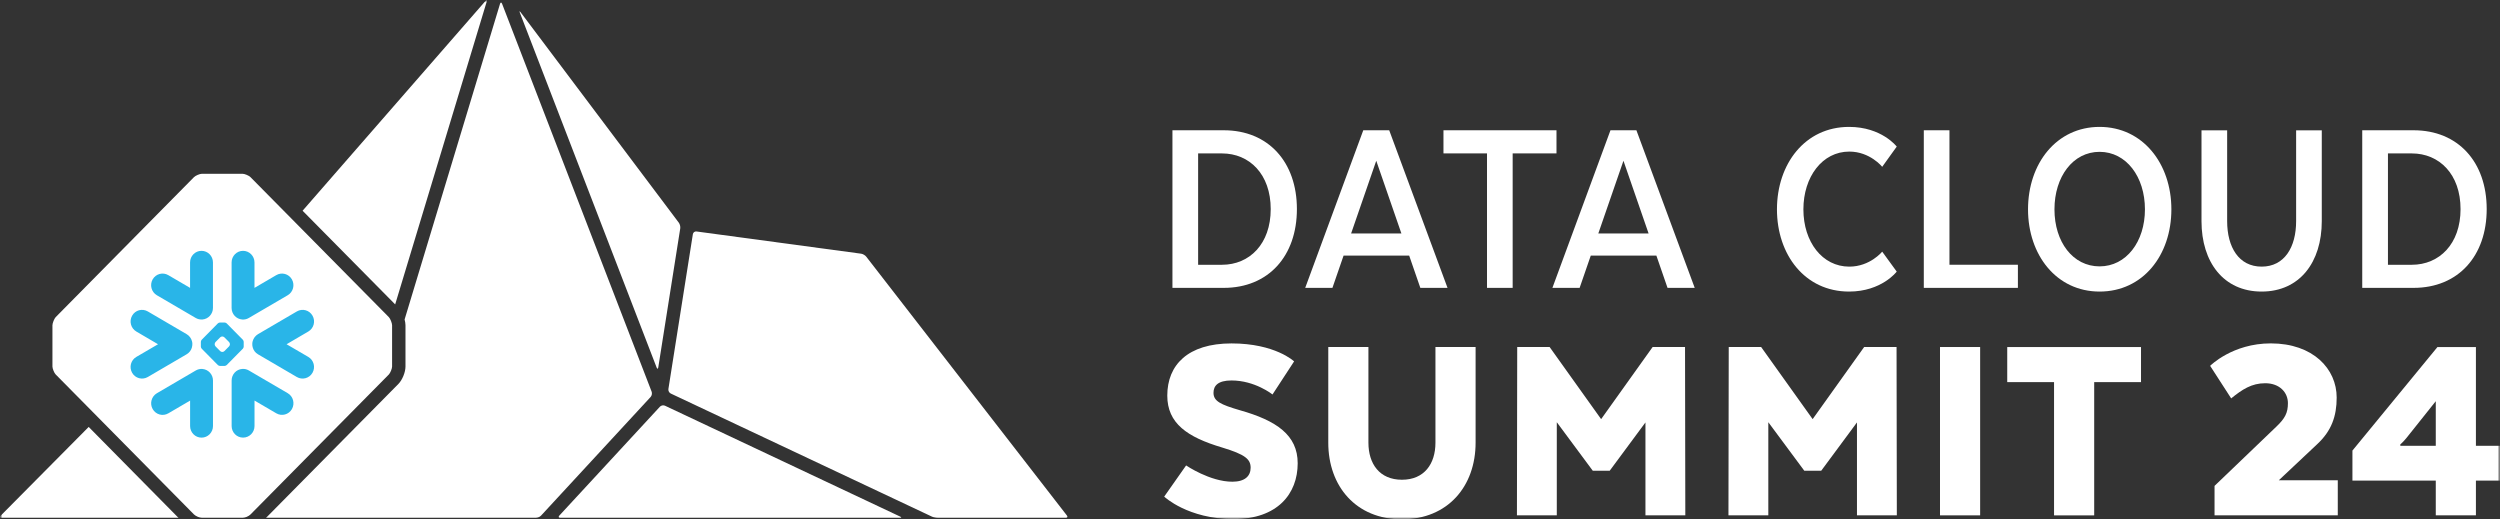<?xml version="1.0" encoding="UTF-8"?>
<svg xmlns="http://www.w3.org/2000/svg" width="544" height="113" viewBox="0 0 544 113" fill="none">
  <rect x="0" y="0" width="544" height="113" fill="#333333" stroke="none"/>
  <g clip-path="url(#clip0_55_5020)">
    <mask id="mask0_55_5020" style="mask-type:luminance" maskUnits="userSpaceOnUse" x="0" y="0" width="544" height="113">
      <path d="M544 0H0V113H544V0Z" fill="white"></path>
    </mask>
    <g mask="url(#mask0_55_5020)">
      <mask id="mask1_55_5020" style="mask-type:luminance" maskUnits="userSpaceOnUse" x="0" y="0" width="544" height="113">
        <path d="M544 0H0V113H544V0Z" fill="white"></path>
      </mask>
      <g mask="url(#mask1_55_5020)">
        <path d="M266.294 62.64H255.123V28.347H266.294C275.995 28.347 282.206 35.264 282.206 45.493C282.206 55.723 276.001 62.64 266.294 62.64ZM260.712 33.379V57.615H265.904C271.883 57.615 276.508 53.097 276.508 45.5C276.508 37.904 271.883 33.385 265.904 33.385H260.712V33.379Z" fill="white"></path>
        <path d="M314.988 62.64H309.064L306.635 55.612H292.365L289.937 62.64H284.013L296.648 28.347H302.292L314.981 62.64H314.988ZM294 50.809H304.946L299.473 34.98L294 50.809Z" fill="white"></path>
        <path d="M314.092 28.347H338.692V33.379H329.155V62.64H323.573V33.379H314.099V28.347H314.092Z" fill="white"></path>
        <path d="M368.778 62.64H362.854L360.426 55.612H346.155L343.727 62.64H337.803L350.438 28.347H356.082L368.771 62.64H368.778ZM347.79 50.809H358.736L353.263 34.98L347.79 50.809Z" fill="white"></path>
        <path d="M412.73 59.1C412.73 59.1 409.46 63.446 402.352 63.446C392.761 63.446 386.666 55.441 386.666 45.557C386.666 35.674 392.761 27.613 402.352 27.613C409.46 27.613 412.73 31.896 412.73 31.896L409.569 36.298C409.569 36.298 406.915 32.985 402.407 32.985C396.537 32.985 392.419 38.474 392.419 45.557C392.419 52.641 396.537 58.019 402.407 58.019C406.922 58.019 409.569 54.761 409.569 54.761L412.73 59.107V59.1Z" fill="white"></path>
        <path d="M418.62 62.64V28.347H424.202V57.609H439.095V62.64H418.613H418.62Z" fill="white"></path>
        <path d="M441.298 45.557C441.298 35.556 447.502 27.613 456.868 27.613C466.233 27.613 472.492 35.556 472.492 45.557C472.492 55.558 466.288 63.446 456.868 63.446C447.448 63.446 441.298 55.441 441.298 45.557ZM466.739 45.557C466.739 38.467 462.676 33.04 456.868 33.04C451.06 33.04 447.051 38.467 447.051 45.557C447.051 52.647 451.06 57.963 456.868 57.963C462.676 57.963 466.739 52.592 466.739 45.557Z" fill="white"></path>
        <path d="M479.046 48.128V28.355H484.628V48.128C484.628 53.784 487.166 58.018 492.132 58.018C497.099 58.018 499.637 53.791 499.637 48.128V28.355H505.219V48.128C505.219 57.048 500.424 63.445 492.132 63.445C483.841 63.445 479.046 57.041 479.046 48.128Z" fill="white"></path>
        <path d="M525.195 62.64H514.023V28.347H525.195C534.895 28.347 541.106 35.264 541.106 45.493C541.106 55.723 534.902 62.64 525.195 62.64ZM519.619 33.379V57.615H524.811C530.79 57.615 535.415 53.097 535.415 45.5C535.415 37.904 530.79 33.385 524.811 33.385H519.619V33.379Z" fill="white"></path>
        <path d="M258.099 101.279C258.099 101.279 263.285 104.821 268.162 104.821C270.871 104.821 272.137 103.601 272.137 101.772C272.137 99.942 270.994 98.902 265.932 97.377C258.339 95.118 254.001 92.124 254.001 86.08C254.001 79.427 258.462 74.728 267.977 74.728C277.493 74.728 281.598 78.636 281.598 78.636L276.898 85.838C276.898 85.838 273.101 82.788 267.977 82.788C265.022 82.788 264.058 83.945 264.058 85.477C264.058 87.307 265.624 88.042 269.783 89.261C277.794 91.521 282.377 94.695 282.377 100.801C282.377 107.455 277.979 112.951 268.456 112.951C258.455 112.951 253.331 108.065 253.331 108.065L258.092 101.286H258.099V101.279Z" fill="white"></path>
        <path d="M289.033 96.332V75.512H297.769V96.332C297.769 100.913 300.177 104.392 305.061 104.392C309.946 104.392 312.354 100.913 312.354 96.332V75.512H321.09V96.332C321.09 105.792 315.063 113 305.061 113C295.06 113 289.033 105.799 289.033 96.332Z" fill="white"></path>
        <path d="M358.037 91.938L350.266 102.438H346.592L338.759 91.875V112.141H330.085L330.147 75.512H337.199L348.405 91.203L359.61 75.512H366.663L366.725 112.141H358.05V91.938H358.037Z" fill="white"></path>
        <path d="M404.063 91.938L396.292 102.438H392.618L384.786 91.875V112.141H376.111L376.173 75.512H383.226L394.431 91.203L405.637 75.512H412.69L412.751 112.141H404.077V91.938H404.063Z" fill="white"></path>
        <path d="M430.879 75.512H422.144V112.141H430.879V75.512Z" fill="white"></path>
        <path d="M436.782 75.519H465.883V83.149H455.697V112.148H446.961V83.149H436.775V75.519H436.782Z" fill="white"></path>
        <path d="M481.884 105.729L495.32 92.852C497.249 91.022 497.851 89.802 497.851 87.723C497.851 85.401 496.045 83.391 492.912 83.391C489.957 83.391 487.911 84.736 485.503 86.69L480.927 79.607C480.927 79.607 485.75 74.721 494.123 74.721C503.344 74.721 508.461 80.279 508.461 86.503C508.461 90.592 507.319 93.767 504.24 96.636L495.867 104.509H508.701V112.14H481.884V105.729Z" fill="white"></path>
        <path d="M511.889 98.044L530.386 75.519H538.76V97.004H544V104.573H538.76V112.141H530.024V104.573H511.889V98.044ZM522.314 97.004H530.024V87.301L523.696 95.237C522.909 96.214 522.307 96.699 522.307 96.699V97.004H522.314Z" fill="white"></path>
        <path d="M113.284 2.669L147.714 48.461C147.94 48.766 148.084 49.32 148.022 49.694L143.241 79.941C143.179 80.315 143.022 80.335 142.885 79.982L113.12 2.759C112.983 2.405 113.059 2.364 113.284 2.662V2.669ZM105.664 0.181C105.91 -0.103 106.026 -0.041 105.917 0.326L85.989 66.238L65.843 45.855L105.664 0.181ZM52.797 112.702H43.925C43.48 112.702 42.543 112.287 42.208 111.94L12.108 81.472C11.8 81.167 11.41 80.204 11.41 79.76V70.778C11.41 70.314 11.807 69.329 12.115 69.011L42.208 38.55C42.536 38.21 43.473 37.815 43.932 37.815H52.784C53.242 37.815 54.179 38.21 54.501 38.543L84.614 69.011C84.922 69.323 85.319 70.314 85.319 70.778V79.76C85.319 80.211 84.929 81.167 84.621 81.479L54.501 111.954C54.159 112.314 53.269 112.702 52.797 112.709V112.702ZM0.348 112.702C-0.028 112.702 -0.117 112.481 0.15 112.21L19.298 92.901L38.849 112.696H0.348V112.702ZM116.575 112.702H57.873L86.673 83.565C87.535 82.706 88.233 81.001 88.233 79.76V70.778C88.233 70.39 88.158 69.96 88.041 69.516L108.804 0.839C108.913 0.472 109.118 0.465 109.255 0.825L141.797 85.229C141.934 85.582 141.838 86.102 141.578 86.379L117.731 112.196C117.471 112.474 116.958 112.702 116.582 112.702H116.575ZM195.82 112.702H121.924C121.548 112.702 121.452 112.474 121.705 112.196L143.603 88.493C143.863 88.216 144.349 88.119 144.691 88.278L195.881 112.411C196.223 112.571 196.196 112.702 195.82 112.702ZM231.898 112.702H204.083C203.707 112.702 203.119 112.571 202.777 112.411L145.956 85.631C145.614 85.471 145.382 85.028 145.443 84.653L150.766 50.956C150.827 50.581 151.176 50.311 151.552 50.367L187.385 55.204C187.761 55.253 188.254 55.544 188.486 55.842L232.151 112.162C232.384 112.46 232.268 112.709 231.891 112.709H231.898V112.702Z" fill="white"></path>
        <path fill-rule="evenodd" clip-rule="evenodd" d="M41.742 75.651C41.824 75.38 41.858 75.103 41.858 74.826C41.858 74.625 41.824 74.431 41.77 74.23C41.605 73.613 41.202 73.059 40.613 72.712L32.151 67.763C30.954 67.07 29.435 67.479 28.751 68.692C28.06 69.898 28.471 71.437 29.661 72.137L34.388 74.909L29.661 77.668C28.464 78.368 28.06 79.906 28.751 81.119C29.435 82.325 30.961 82.734 32.151 82.041L40.613 77.092C41.181 76.76 41.571 76.24 41.749 75.651H41.742ZM44.041 80.287C43.555 80.246 43.049 80.35 42.597 80.62L34.135 85.569C32.945 86.269 32.534 87.814 33.225 89.02C33.916 90.226 35.435 90.642 36.625 89.942L41.366 87.17V92.707C41.366 94.101 42.481 95.23 43.856 95.23C45.231 95.23 46.346 94.101 46.346 92.707V82.803C46.346 81.473 45.327 80.385 44.041 80.287ZM52.701 69.524C53.187 69.566 53.686 69.462 54.145 69.191L62.607 64.243C63.797 63.543 64.201 62.004 63.517 60.791C62.833 59.585 61.307 59.169 60.117 59.869L55.376 62.642V57.104C55.376 55.711 54.261 54.581 52.886 54.581C51.511 54.581 50.396 55.711 50.396 57.104V67.008C50.396 68.339 51.408 69.427 52.701 69.524ZM34.128 64.243L42.59 69.191C43.042 69.455 43.548 69.558 44.034 69.524C45.32 69.427 46.339 68.332 46.339 67.008V57.104C46.339 55.711 45.224 54.581 43.849 54.581C42.474 54.581 41.359 55.711 41.359 57.104V62.642L36.618 59.869C35.428 59.169 33.909 59.585 33.218 60.791C32.534 62.004 32.938 63.543 34.128 64.243ZM50.033 74.881C50.033 74.736 49.944 74.535 49.849 74.431L48.829 73.405C48.727 73.301 48.528 73.218 48.392 73.218H48.35C48.207 73.218 48.008 73.301 47.913 73.405L46.893 74.431C46.791 74.535 46.715 74.736 46.715 74.881V74.923C46.715 75.069 46.791 75.263 46.893 75.367L47.913 76.399C48.015 76.503 48.207 76.586 48.35 76.586H48.392C48.535 76.586 48.733 76.503 48.829 76.399L49.849 75.367C49.951 75.263 50.033 75.062 50.033 74.923V74.881ZM52.845 75.873L49.329 79.435C49.226 79.539 49.035 79.622 48.884 79.622H47.851C47.707 79.622 47.509 79.539 47.406 79.435L43.89 75.873C43.788 75.775 43.706 75.568 43.706 75.429V74.382C43.706 74.237 43.788 74.036 43.89 73.932L47.406 70.369C47.509 70.266 47.707 70.182 47.851 70.182H48.884C49.028 70.182 49.226 70.266 49.329 70.369L52.845 73.932C52.947 74.036 53.03 74.237 53.03 74.382V75.429C53.03 75.568 52.947 75.775 52.845 75.873ZM62.614 85.562L54.151 80.613C53.7 80.343 53.194 80.239 52.708 80.281C51.415 80.371 50.403 81.466 50.403 82.796V92.701C50.403 94.094 51.511 95.223 52.893 95.223C54.275 95.223 55.383 94.094 55.383 92.701V87.163L60.124 89.935C61.314 90.635 62.839 90.219 63.523 89.013C64.208 87.807 63.804 86.255 62.614 85.562ZM67.088 72.137L62.361 74.909L67.088 77.668C68.285 78.368 68.688 79.906 67.997 81.119C67.306 82.325 65.788 82.734 64.597 82.041L56.135 77.092C55.568 76.76 55.178 76.24 55.007 75.651C54.925 75.38 54.883 75.103 54.897 74.826C54.897 74.625 54.931 74.431 54.986 74.23C55.157 73.613 55.554 73.066 56.142 72.712L64.604 67.763C65.795 67.07 67.32 67.479 68.004 68.692C68.695 69.898 68.285 71.437 67.094 72.137H67.088Z" fill="#29B5E8"></path>
      </g>
    </g>
  </g>
  <defs>
    <clipPath id="clip0_55_5020">
      <rect width="544" height="113" fill="white"></rect>
    </clipPath>
  </defs>
</svg>
